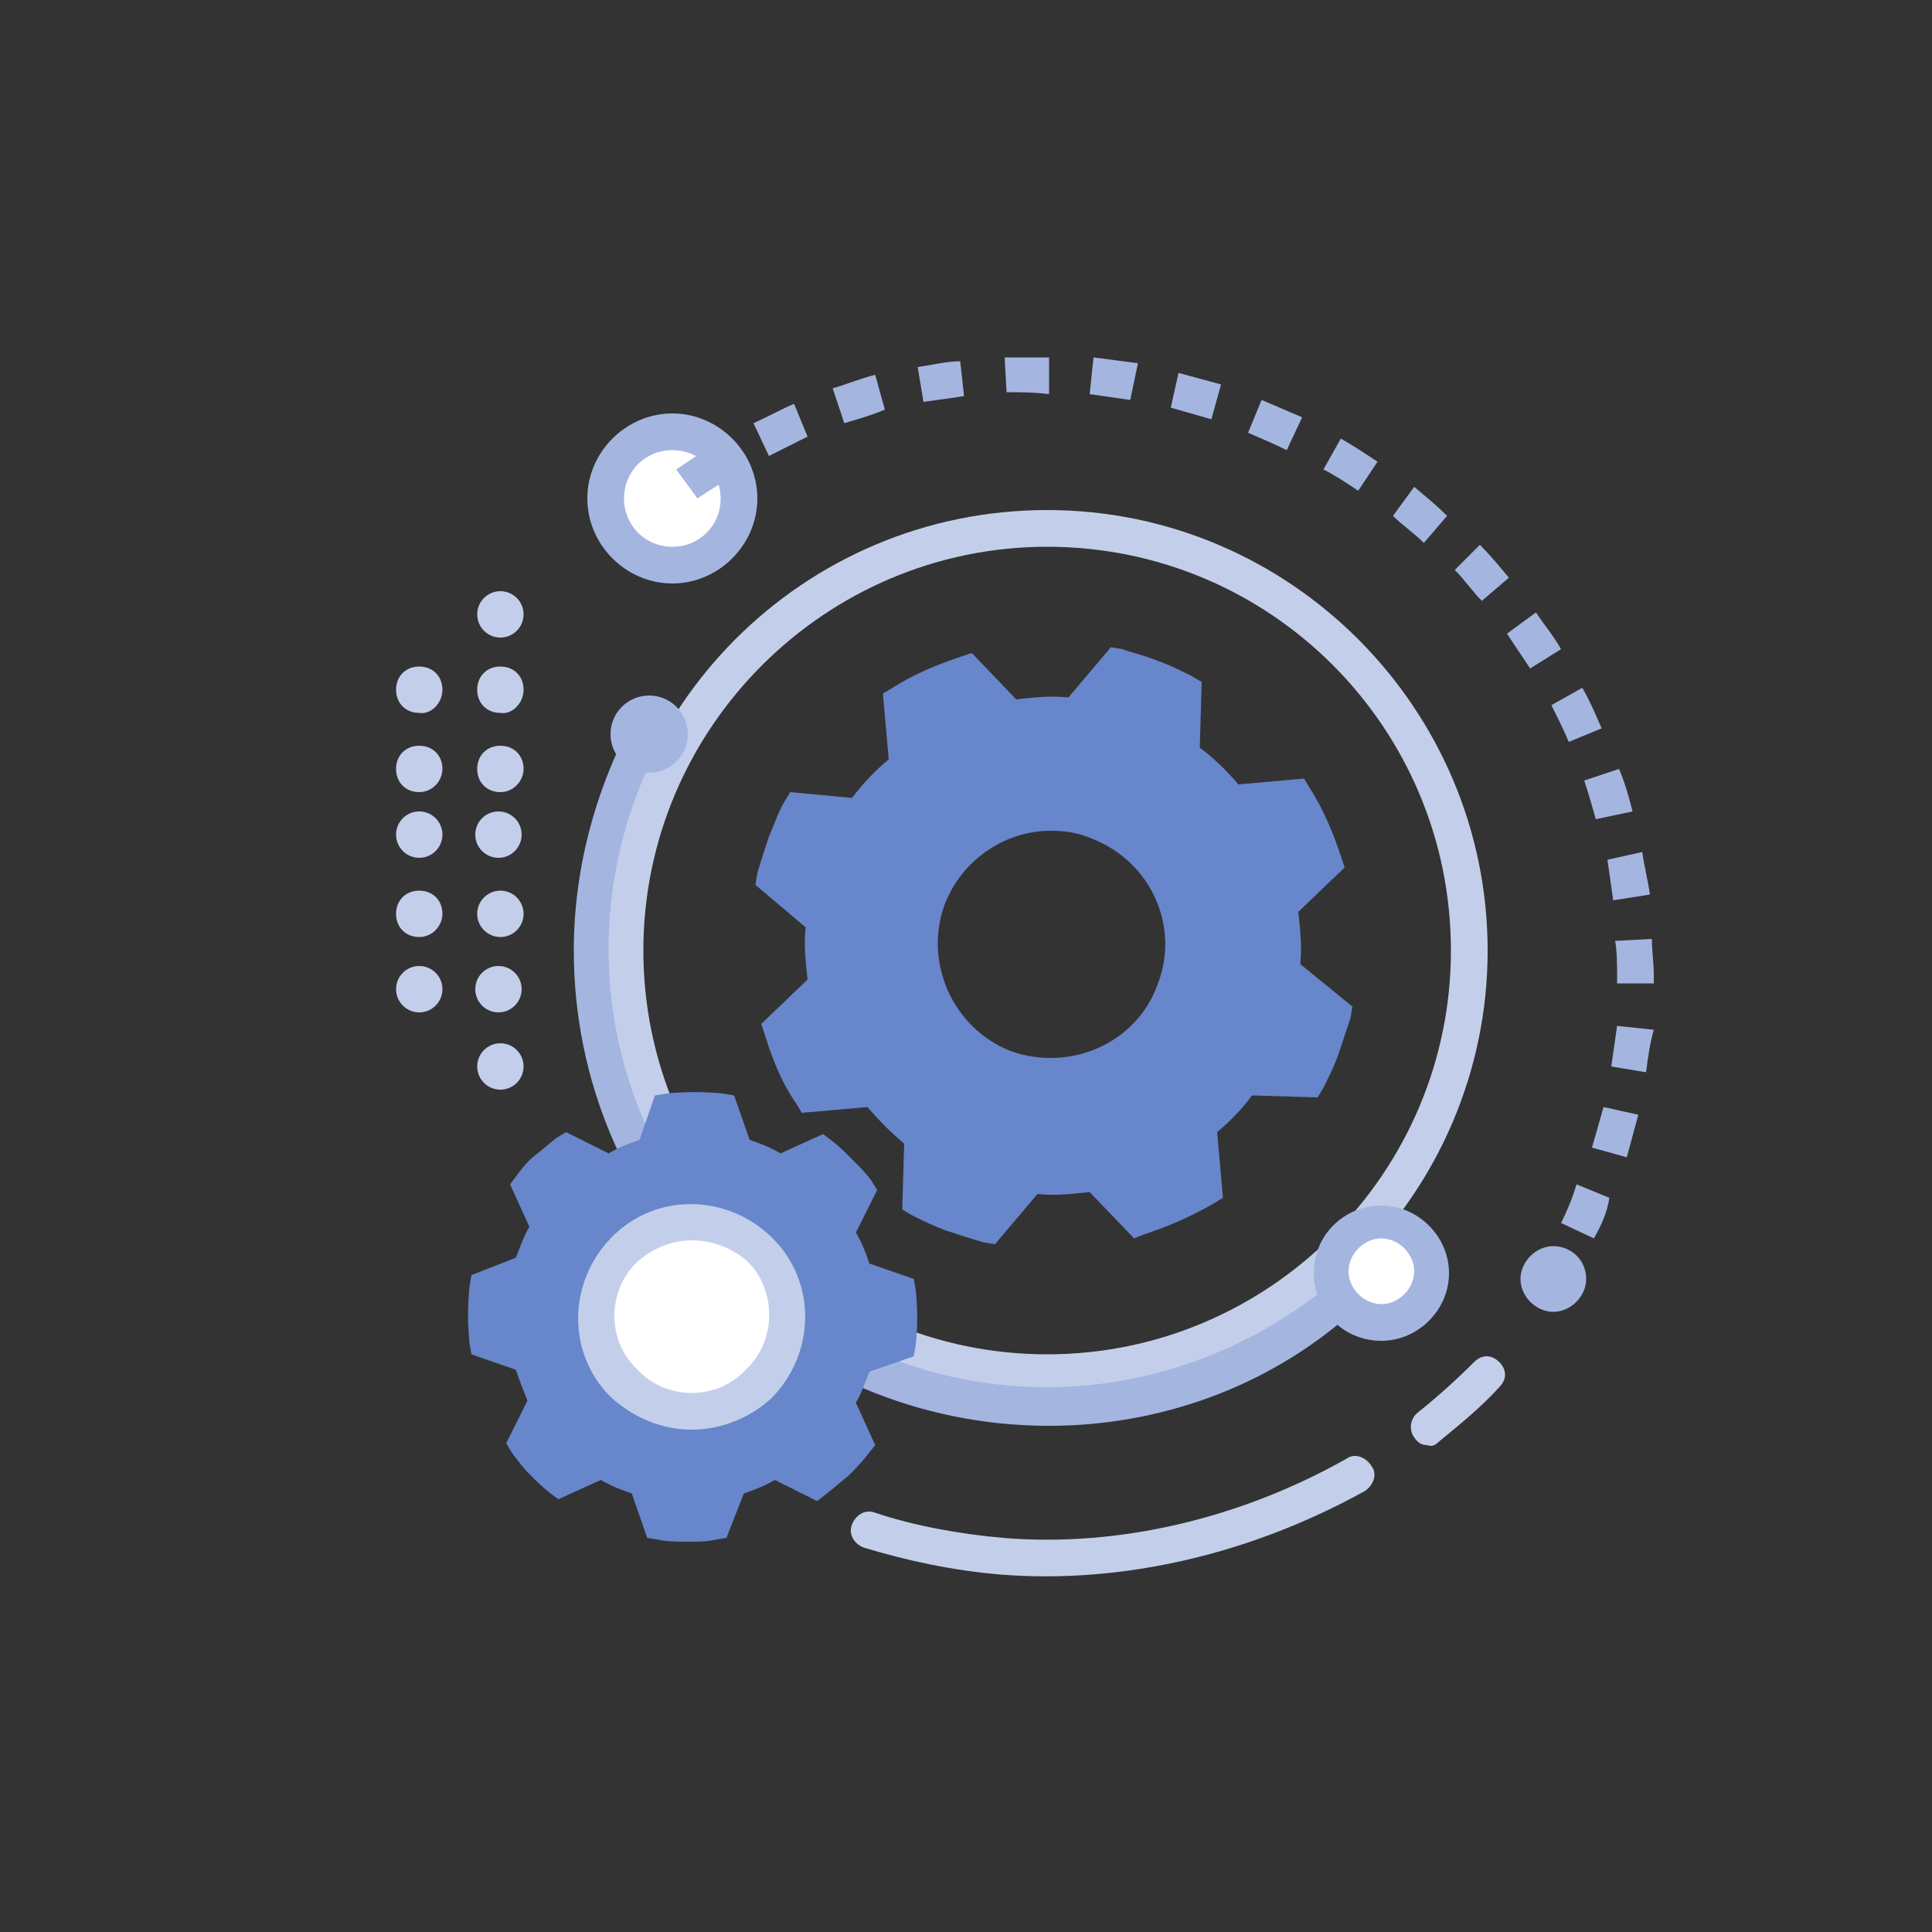 <?xml version="1.0" encoding="UTF-8"?> <svg xmlns="http://www.w3.org/2000/svg" xmlns:xlink="http://www.w3.org/1999/xlink" version="1.1" x="0px" y="0px" viewBox="0 0 100 100" xml:space="preserve"><rect x="0" y="0" width="100" height="100" fill="#333333" stroke="none"/> <g id="Layer_2"> </g> <g id="Layer_1"> <g> <path fill="#6886CB" d="M67.3,49.9c0.1-0.9,0-1.8-0.1-2.7l2.4-2.3l-0.2-0.6c-0.4-1.2-0.9-2.4-1.6-3.5l-0.3-0.5l-3.4,0.3 c-0.6-0.7-1.2-1.3-2-1.9l0.1-3.4l-0.5-0.3c-0.6-0.3-1.2-0.6-1.8-0.8c-0.7-0.3-1.3-0.4-1.8-0.6l-0.6-0.1l-2.2,2.6 c-0.9-0.1-1.8,0-2.7,0.1l-2.3-2.4l-0.6,0.2c-1.2,0.4-2.4,0.9-3.5,1.6l-0.5,0.3l0.3,3.4c-0.7,0.6-1.3,1.2-1.9,2L40.9,41l-0.3,0.5 c-0.3,0.5-0.5,1.1-0.8,1.8c-0.2,0.6-0.4,1.2-0.6,1.9l-0.1,0.6l2.6,2.2c-0.1,0.9,0,1.8,0.1,2.7l-2.4,2.3l0.2,0.6 c0.4,1.3,0.9,2.5,1.6,3.5l0.3,0.5l3.4-0.3c0.6,0.7,1.2,1.3,1.9,1.9l-0.1,3.4l0.5,0.3c0.6,0.3,1.2,0.6,1.8,0.8 c0.6,0.2,1.2,0.4,1.9,0.6l0.6,0.1l2.2-2.6c0.9,0.1,1.8,0,2.7-0.1l2.3,2.4l0.5-0.2c1.2-0.4,2.4-0.9,3.6-1.6l0.5-0.3l-0.3-3.4 c0.7-0.6,1.3-1.2,1.8-1.9l3.4,0.1l0.3-0.5c0.3-0.6,0.6-1.2,0.8-1.8c0.2-0.6,0.4-1.2,0.6-1.8l0.1-0.6L67.3,49.9z M59.9,51 c-1.1,3-4.5,4.5-7.6,3.4c-3-1.2-4.5-4.6-3.4-7.6c0.9-2.3,3.1-3.8,5.5-3.8c0.7,0,1.4,0.1,2.1,0.4C59.6,44.6,61.1,48,59.9,51z"></path> <path fill="#C3CFEA" d="M54.2,72c-12.5,0-22.8-10.2-22.8-22.8s10.2-22.8,22.8-22.8S77,36.7,77,49.2S66.8,72,54.2,72z M54.2,28.3 c-11.5,0-20.9,9.4-20.9,20.9s9.4,20.9,20.9,20.9c11.5,0,20.9-9.4,20.9-20.9S65.8,28.3,54.2,28.3z"></path> <g> <path fill="#C3CFEA" d="M51.8,81.5c-2.4-0.2-4.8-0.7-7.1-1.4c-0.5-0.2-0.8-0.7-0.6-1.2c0.2-0.5,0.7-0.8,1.2-0.6 c2.1,0.7,4.4,1.1,6.6,1.3c6,0.5,12.3-1,17.8-4.1c0.4-0.3,1-0.1,1.3,0.4c0.3,0.4,0.1,1-0.4,1.3C64.8,80.4,58.2,82,51.8,81.5z M73.9,74.8c-0.3,0-0.5-0.1-0.7-0.4c-0.3-0.4-0.2-1,0.2-1.3c1-0.8,2-1.7,2.9-2.6c0.4-0.4,0.9-0.4,1.3,0c0.4,0.4,0.4,0.9,0,1.3 c-0.9,1-2,1.9-3.1,2.8C74.3,74.8,74.1,74.9,73.9,74.8z"></path> </g> <path fill="#FFFFFF" d="M74.1,65.8c0-1.4-1.2-2.6-2.6-2.6c-1.4,0-2.6,1.2-2.6,2.6c0,1.4,1.2,2.6,2.6,2.6 C72.9,68.4,74.1,67.3,74.1,65.8z"></path> <g> <g> <path fill="#A4B6E0" d="M54.3,73.8c-13.6,0-24.6-11-24.6-24.6c0-4.4,1.2-8.6,3.3-12.4l1.6,0.9c-2,3.4-3.1,7.4-3.1,11.4 c0,12.5,10.2,22.7,22.7,22.7c5.3,0,10.4-1.9,14.5-5.2l1.2,1.4C65.6,71.8,60,73.8,54.3,73.8z"></path> </g> <circle fill="#A4B6E0" cx="33.6" cy="38" r="2"></circle> <g> <path fill="#A4B6E0" d="M71.5,69.4c-2,0-3.5-1.6-3.5-3.5c0-2,1.6-3.5,3.5-3.5s3.5,1.6,3.5,3.5C75,67.8,73.4,69.4,71.5,69.4z M71.5,64.1c-0.9,0-1.7,0.8-1.7,1.7s0.8,1.7,1.7,1.7s1.7-0.8,1.7-1.7S72.4,64.1,71.5,64.1z"></path> </g> </g> <g> <path d="M81,67l-1.6-1c0.2-0.3,0.3-0.6,0.5-0.9l1.6,0.9C81.4,66.3,81.2,66.7,81,67z"></path> </g> <g> <path d="M34.1,27.3l-1.2-1.4c0.3-0.2,0.6-0.5,0.8-0.7l1.1,1.5C34.6,26.9,34.4,27.1,34.1,27.3z"></path> </g> <path fill="#FFFFFF" d="M34.7,22.4c-1.9,0-3.4,1.5-3.4,3.4c0,1.9,1.5,3.4,3.4,3.4c1.9,0,3.4-1.5,3.4-3.4 C38.1,23.9,36.6,22.4,34.7,22.4z"></path> <g> <g> <path fill="#A4B6E0" d="M82.5,64.1l-1.7-0.8c0.3-0.6,0.6-1.3,0.8-2l1.7,0.7C83.2,62.7,82.9,63.4,82.5,64.1z M84.2,59.9l-1.8-0.5 c0.2-0.7,0.4-1.4,0.6-2.1l1.8,0.4C84.6,58.4,84.4,59.2,84.2,59.9z M85.2,55.5l-1.8-0.3c0.1-0.7,0.2-1.4,0.3-2.1l1.9,0.2 C85.4,54,85.3,54.7,85.2,55.5z M85.6,50.9l-1.9,0l0-0.4c0-0.6,0-1.2-0.1-1.8l1.9-0.1c0,0.6,0.1,1.2,0.1,1.9L85.6,50.9z M83.5,46.6c-0.1-0.7-0.2-1.4-0.3-2.1l1.8-0.4c0.1,0.7,0.3,1.5,0.4,2.2L83.5,46.6z M82.6,42.4c-0.2-0.7-0.4-1.4-0.6-2l1.8-0.6 c0.3,0.7,0.5,1.4,0.7,2.2L82.6,42.4z M81.2,38.4c-0.3-0.7-0.6-1.3-0.9-1.9l1.6-0.9c0.4,0.7,0.7,1.4,1,2.1L81.2,38.4z M79.2,34.6 c-0.4-0.6-0.8-1.2-1.2-1.8l1.5-1.1c0.4,0.6,0.9,1.2,1.3,1.9L79.2,34.6z M76.7,31.1c-0.5-0.5-0.9-1.1-1.4-1.6l1.3-1.3 c0.5,0.5,1,1.1,1.5,1.7L76.7,31.1z M73.7,28.1c-0.5-0.5-1.1-0.9-1.6-1.4l1.1-1.5c0.6,0.5,1.2,1,1.7,1.5L73.7,28.1z M36.1,25.8 L35,24.3c0.6-0.4,1.3-0.9,1.9-1.2l1,1.6C37.3,25,36.7,25.4,36.1,25.8z M70.3,25.4c-0.6-0.4-1.2-0.8-1.8-1.1l0.9-1.6 c0.7,0.4,1.3,0.8,1.9,1.2L70.3,25.4z M39.8,23.6l-0.8-1.7c0.7-0.3,1.4-0.7,2.1-1l0.7,1.7C41,23,40.4,23.3,39.8,23.6z M66.6,23.3 c-0.6-0.3-1.3-0.6-2-0.9l0.7-1.7c0.7,0.3,1.4,0.6,2.1,0.9L66.6,23.3z M43.7,21.9l-0.6-1.8c0.7-0.2,1.4-0.5,2.2-0.7l0.5,1.8 C45.1,21.5,44.4,21.7,43.7,21.9z M62.7,21.7c-0.7-0.2-1.4-0.4-2.1-0.6l0.4-1.8c0.7,0.2,1.5,0.4,2.2,0.6L62.7,21.7z M47.8,20.8 L47.5,19c0.7-0.1,1.5-0.3,2.2-0.3l0.2,1.8C49.3,20.6,48.5,20.7,47.8,20.8z M58.5,20.7c-0.7-0.1-1.4-0.2-2.1-0.3l0.2-1.9 c0.8,0.1,1.5,0.2,2.3,0.3L58.5,20.7z M52.1,20.3L52,18.5c0.8,0,1.5,0,2.3,0l0,1.9C53.5,20.3,52.8,20.3,52.1,20.3z"></path> </g> <path fill="#A4B6E0" d="M80.4,64.5c-0.9,0-1.7,0.8-1.7,1.7c0,0.9,0.8,1.7,1.7,1.7c0.9,0,1.7-0.8,1.7-1.7 C82.1,65.2,81.3,64.5,80.4,64.5z"></path> <path fill="#A4B6E0" d="M34.8,30.2c-2.4,0-4.4-2-4.4-4.4c0-2.4,2-4.4,4.4-4.4s4.4,2,4.4,4.4C39.2,28.2,37.2,30.2,34.8,30.2z M34.8,23.3c-1.4,0-2.5,1.1-2.5,2.5c0,1.4,1.1,2.5,2.5,2.5c1.4,0,2.5-1.1,2.5-2.5C37.3,24.4,36.2,23.3,34.8,23.3z"></path> </g> <path fill="#FFFFFF" d="M41,68.2c-0.1-2.9-2.6-5.2-5.5-5.1c-2.9,0.1-5.2,2.6-5.1,5.5c0.1,2.9,2.6,5.2,5.5,5.1 C38.9,73.5,41.1,71.1,41,68.2z"></path> <path fill="#6886CB" d="M47.4,66.8l-0.1-0.6L45,65.4c-0.2-0.6-0.4-1.1-0.7-1.6l1.1-2.2l-0.3-0.5c-0.3-0.4-0.6-0.7-1-1.1 c-0.4-0.4-0.7-0.7-1.1-1l-0.4-0.3l-2.2,1c-0.5-0.3-1-0.5-1.6-0.7L38,56.7l-0.6-0.1c-1-0.1-1.9-0.1-2.9,0l-0.6,0.1L33.1,59 c-0.6,0.2-1.1,0.4-1.6,0.7l-2.2-1.1l-0.5,0.3c-0.4,0.3-0.7,0.6-1.1,0.9c-0.4,0.3-0.7,0.7-1,1.1l-0.3,0.4l1,2.2 c-0.3,0.5-0.5,1.1-0.7,1.6L24.4,66l-0.1,0.6c-0.1,1-0.1,1.9,0,2.9l0.1,0.6l2.3,0.8c0.2,0.6,0.4,1.1,0.6,1.6l-1.1,2.2l0.3,0.5 c0.3,0.4,0.6,0.8,0.9,1.1c0.3,0.3,0.7,0.7,1.1,1l0.4,0.3l2.2-1c0.5,0.3,1,0.5,1.6,0.7l0.8,2.3l0.6,0.1c0.5,0.1,1,0.1,1.6,0.1 c0.4,0,0.9,0,1.3-0.1l0.6-0.1l0.9-2.3c0.6-0.2,1.1-0.4,1.6-0.7l2.2,1.1l0.5-0.4c0.4-0.3,0.7-0.6,1.1-0.9c0.3-0.3,0.7-0.7,1-1.1 l0.4-0.5l-1-2.2c0.3-0.5,0.5-1.1,0.7-1.6l2.3-0.8l0.1-0.6C47.5,68.7,47.5,67.7,47.4,66.8z M39.3,71.6c-1.9,1.9-5,1.9-7-0.1 c-1.9-1.9-1.9-5.1,0.1-7c1.9-1.9,5.1-1.9,7,0.1C41.3,66.6,41.2,69.7,39.3,71.6z"></path> <path fill="#C3CFEA" d="M35.8,74c-1.5,0-3-0.6-4.2-1.7c-2.3-2.3-2.2-6,0.1-8.3c2.3-2.3,6-2.2,8.3,0.1c2.3,2.3,2.2,6-0.1,8.3l0,0 C38.8,73.4,37.3,74,35.8,74z M35.8,64.2c-1,0-2,0.4-2.8,1.1c-1.6,1.5-1.6,4.1,0,5.6c1.5,1.6,4.1,1.6,5.6,0 c1.6-1.5,1.6-4.1,0.1-5.6C37.9,64.6,36.9,64.2,35.8,64.2z M39.3,71.6L39.3,71.6L39.3,71.6z"></path> <g> <circle fill="#C3CFEA" cx="21.7" cy="43.2" r="1.2"></circle> <circle fill="#C3CFEA" cx="25.8" cy="43.2" r="1.2"></circle> <path fill="#C3CFEA" d="M22.9,47.3c0-0.7-0.5-1.2-1.2-1.2c-0.7,0-1.2,0.5-1.2,1.2s0.5,1.2,1.2,1.2C22.4,48.5,22.9,47.9,22.9,47.3 z"></path> <circle fill="#C3CFEA" cx="25.9" cy="47.3" r="1.2"></circle> <circle fill="#C3CFEA" cx="21.7" cy="51.2" r="1.2"></circle> <circle fill="#C3CFEA" cx="25.8" cy="51.2" r="1.2"></circle> <circle fill="#C3CFEA" cx="25.9" cy="55.2" r="1.2"></circle> <circle fill="#C3CFEA" cx="25.9" cy="31.8" r="1.2"></circle> <path fill="#C3CFEA" d="M22.9,35.7c0-0.7-0.5-1.2-1.2-1.2c-0.7,0-1.2,0.5-1.2,1.2c0,0.7,0.5,1.2,1.2,1.2 C22.3,37,22.9,36.4,22.9,35.7z"></path> <path fill="#C3CFEA" d="M27.1,35.7c0-0.7-0.5-1.2-1.2-1.2c-0.7,0-1.2,0.5-1.2,1.2c0,0.7,0.5,1.2,1.2,1.2 C26.5,37,27.1,36.4,27.1,35.7z"></path> <path fill="#C3CFEA" d="M22.9,39.8c0-0.7-0.5-1.2-1.2-1.2c-0.7,0-1.2,0.5-1.2,1.2c0,0.7,0.5,1.2,1.2,1.2 C22.4,41,22.9,40.4,22.9,39.8z"></path> <path fill="#C3CFEA" d="M27.1,39.8c0-0.7-0.5-1.2-1.2-1.2s-1.2,0.5-1.2,1.2c0,0.7,0.5,1.2,1.2,1.2S27.1,40.4,27.1,39.8z"></path> </g> </g> </g> </svg> 